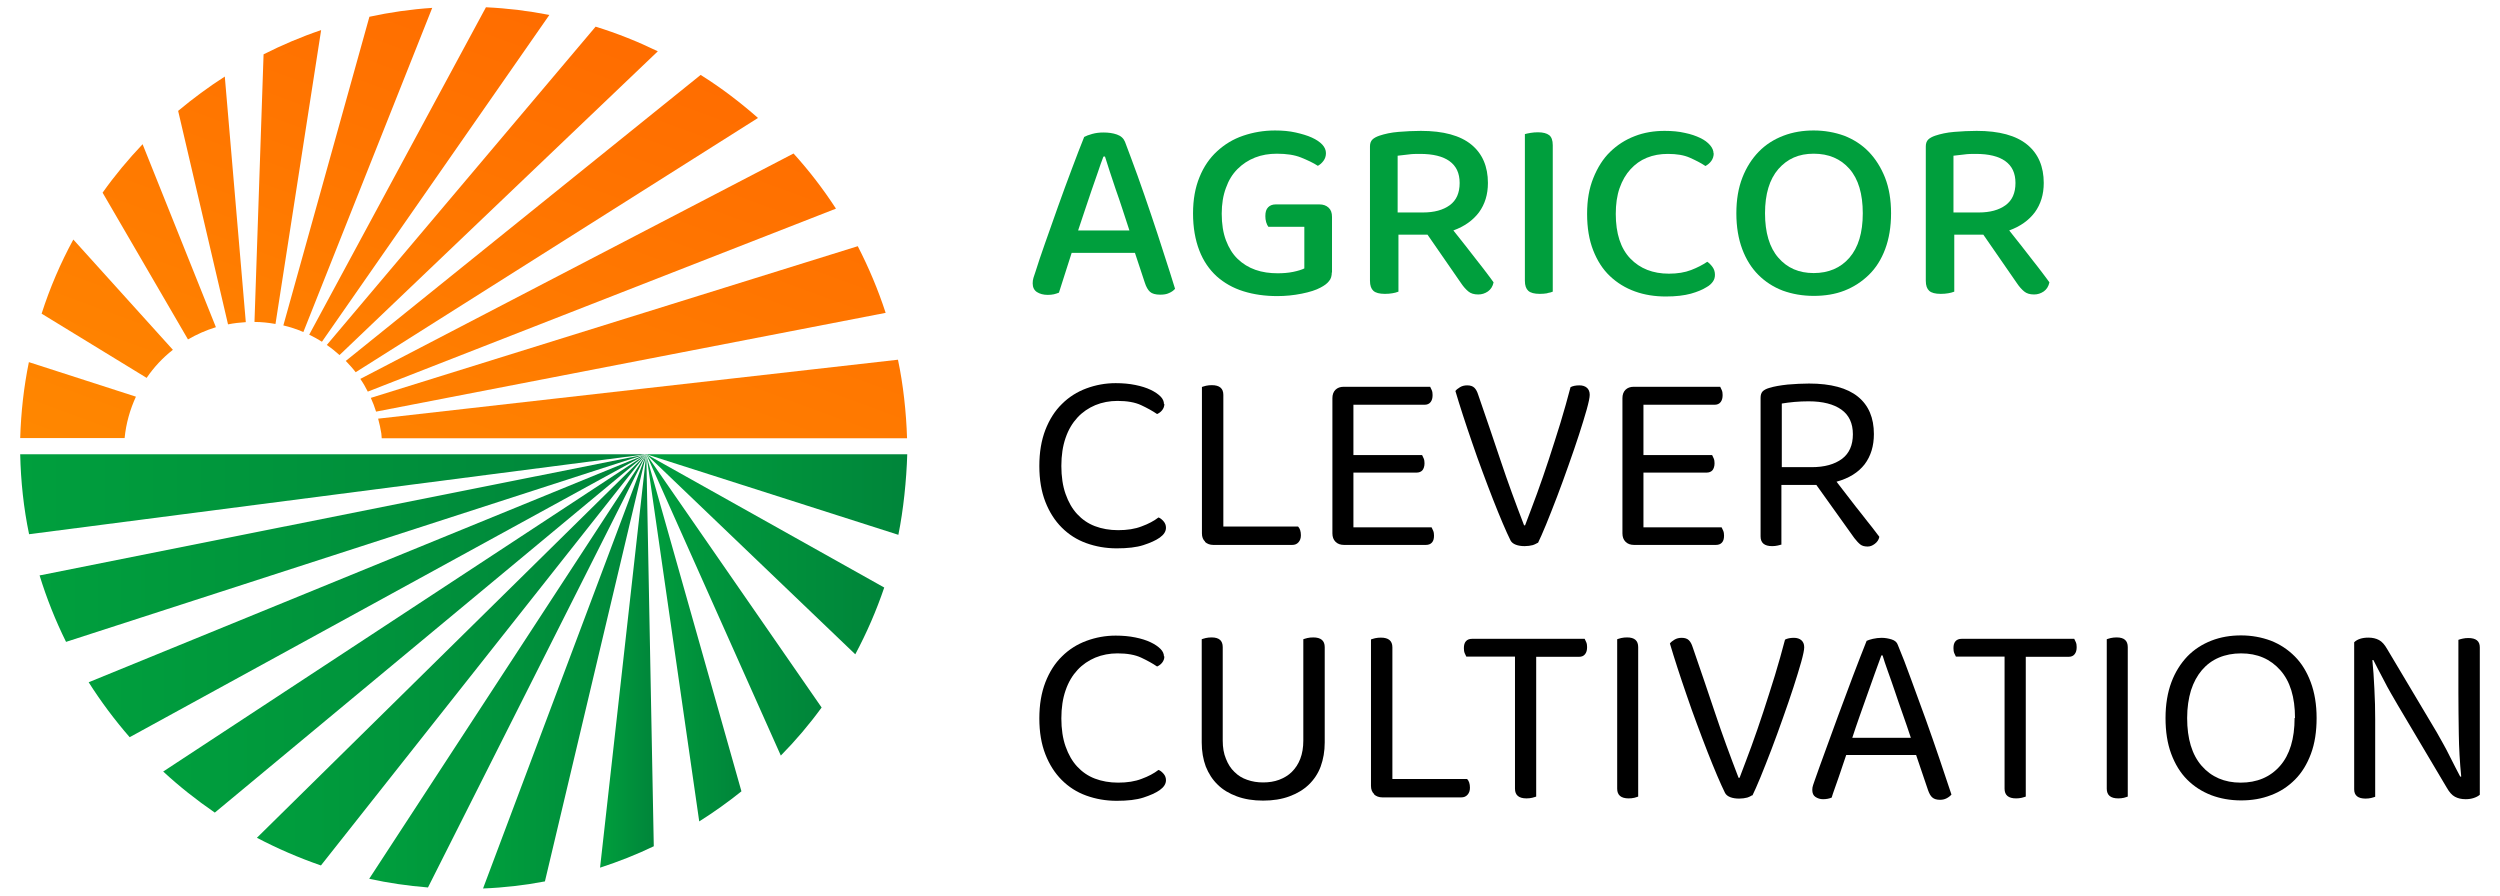 <?xml version="1.0" encoding="UTF-8"?>
<svg id="Layer_1" xmlns="http://www.w3.org/2000/svg" xmlns:xlink="http://www.w3.org/1999/xlink" version="1.1" viewBox="0 0 123.78 44.35">
  <!-- Generator: Adobe Illustrator 29.4.0, SVG Export Plug-In . SVG Version: 2.1.0 Build 49)  -->
  <defs>
    <style>
      .st0 {
        fill: url(#linear-gradient2);
      }

      .st1 {
        fill: url(#linear-gradient1);
      }

      .st2 {
        fill: url(#linear-gradient9);
      }

      .st3 {
        fill: url(#linear-gradient3);
      }

      .st4 {
        fill: url(#linear-gradient6);
      }

      .st5 {
        fill: url(#linear-gradient8);
      }

      .st6 {
        fill: url(#linear-gradient7);
      }

      .st7 {
        fill: url(#linear-gradient5);
      }

      .st8 {
        fill: url(#linear-gradient4);
      }

      .st9 {
        fill: url(#linear-gradient18);
      }

      .st10 {
        fill: url(#linear-gradient13);
      }

      .st11 {
        fill: url(#linear-gradient12);
      }

      .st12 {
        fill: url(#linear-gradient15);
      }

      .st13 {
        fill: url(#linear-gradient16);
      }

      .st14 {
        fill: url(#linear-gradient11);
      }

      .st15 {
        fill: url(#linear-gradient10);
      }

      .st16 {
        fill: url(#linear-gradient17);
      }

      .st17 {
        fill: url(#linear-gradient14);
      }

      .st18 {
        fill: url(#linear-gradient19);
      }

      .st19 {
        fill: url(#linear-gradient23);
      }

      .st20 {
        fill: url(#linear-gradient22);
      }

      .st21 {
        fill: url(#linear-gradient21);
      }

      .st22 {
        fill: url(#linear-gradient20);
      }

      .st23 {
        fill: url(#linear-gradient);
      }

      .st24 {
        fill: #009f3d;
      }
    </style>
    <linearGradient id="linear-gradient" x1="1" y1="24.46" x2="32" y2="24.46" gradientUnits="userSpaceOnUse">
      <stop offset="0" stop-color="#009f3d"/>
      <stop offset="1" stop-color="#00853a"/>
    </linearGradient>
    <linearGradient id="linear-gradient1" x1="32" y1="27.44" x2="43.78" y2="27.44" xlink:href="#linear-gradient"/>
    <linearGradient id="linear-gradient2" x1="32" y1="29.95" x2="40.68" y2="29.95" xlink:href="#linear-gradient"/>
    <linearGradient id="linear-gradient3" x1="32" y1="31.58" x2="36.72" y2="31.58" xlink:href="#linear-gradient"/>
    <linearGradient id="linear-gradient4" x1="29.71" y1="32.72" x2="32.37" y2="32.72" xlink:href="#linear-gradient"/>
    <linearGradient id="linear-gradient5" x1="23.92" y1="33.24" y2="33.24" xlink:href="#linear-gradient"/>
    <linearGradient id="linear-gradient6" x1="18.28" y1="33.21" y2="33.21" xlink:href="#linear-gradient"/>
    <linearGradient id="linear-gradient7" x1="12.73" y1="32.67" y2="32.67" xlink:href="#linear-gradient"/>
    <linearGradient id="linear-gradient8" x1="8.08" y1="31.36" y2="31.36" xlink:href="#linear-gradient"/>
    <linearGradient id="linear-gradient9" x1="4.39" y1="29.49" y2="29.49" xlink:href="#linear-gradient"/>
    <linearGradient id="linear-gradient10" x1="1.96" y1="27.14" y2="27.14" xlink:href="#linear-gradient"/>
    <linearGradient id="linear-gradient11" x1="32" y1="24.49" x2="44.92" y2="24.49" xlink:href="#linear-gradient"/>
    <linearGradient id="linear-gradient12" x1="-4.83" y1="43.26" x2="16.38" y2="-14.36" gradientUnits="userSpaceOnUse">
      <stop offset="0" stop-color="#ff9c00"/>
      <stop offset="1" stop-color="#ff6300"/>
    </linearGradient>
    <linearGradient id="linear-gradient13" x1="-4.6" y1="43.34" x2="16.6" y2="-14.28" xlink:href="#linear-gradient12"/>
    <linearGradient id="linear-gradient14" x1="-3.48" y1="43.76" x2="17.72" y2="-13.87" xlink:href="#linear-gradient12"/>
    <linearGradient id="linear-gradient15" x1="-1.88" y1="44.34" x2="19.32" y2="-13.28" xlink:href="#linear-gradient12"/>
    <linearGradient id="linear-gradient16" x1=".2" y1="45.11" x2="21.4" y2="-12.51" xlink:href="#linear-gradient12"/>
    <linearGradient id="linear-gradient17" x1="3.08" y1="46.17" x2="24.28" y2="-11.45" xlink:href="#linear-gradient12"/>
    <linearGradient id="linear-gradient18" x1="6.94" y1="47.59" x2="28.14" y2="-10.03" xlink:href="#linear-gradient12"/>
    <linearGradient id="linear-gradient19" x1="10.05" y1="48.73" x2="31.25" y2="-8.89" xlink:href="#linear-gradient12"/>
    <linearGradient id="linear-gradient20" x1="13.31" y1="49.93" x2="34.51" y2="-7.69" xlink:href="#linear-gradient12"/>
    <linearGradient id="linear-gradient21" x1="16.2" y1="51" x2="37.4" y2="-6.62" xlink:href="#linear-gradient12"/>
    <linearGradient id="linear-gradient22" x1="18.51" y1="51.84" x2="39.71" y2="-5.78" xlink:href="#linear-gradient12"/>
    <linearGradient id="linear-gradient23" x1="20.31" y1="52.51" x2="41.51" y2="-5.11" xlink:href="#linear-gradient12"/>
  </defs>
  <g>
    <g>
      <path class="st23" d="M32,22.49H1c.03,1.34.17,2.67.44,3.96l30.56-3.96Z"/>
      <path class="st1" d="M42.35,32.39c.56-1.05,1.04-2.15,1.43-3.3l-11.78-6.6,10.34,9.9Z"/>
      <path class="st0" d="M38.66,37.41c.73-.74,1.41-1.54,2.02-2.38l-8.68-12.54,6.66,14.92Z"/>
      <path class="st3" d="M32,22.49l2.62,18.18c.73-.46,1.43-.96,2.09-1.49l-4.72-16.68Z"/>
      <path class="st8" d="M32,22.49l-2.29,20.47c.92-.3,1.81-.65,2.66-1.06l-.37-19.41Z"/>
      <path class="st7" d="M23.92,43.99c1.04-.04,2.06-.16,3.06-.35l5.02-21.16-8.08,21.5Z"/>
      <path class="st4" d="M18.28,43.51c.95.21,1.92.35,2.91.43l10.81-21.45-13.72,21.02Z"/>
      <path class="st6" d="M32,22.49l-19.28,18.99c1.01.53,2.07.99,3.17,1.37l16.1-20.36Z"/>
      <path class="st5" d="M10.64,40.23l21.36-17.74-23.92,15.71c.8.74,1.65,1.41,2.55,2.03Z"/>
      <path class="st2" d="M32,22.49l-27.61,11.29c.61.96,1.29,1.87,2.03,2.72l25.58-14.01Z"/>
      <path class="st15" d="M32,22.49L1.96,28.49c.35,1.14.79,2.24,1.31,3.29l28.73-9.3Z"/>
      <path class="st14" d="M44.48,26.48c.25-1.24.4-2.69.44-3.99h-12.92"/>
    </g>
    <g>
      <path class="st11" d="M6.17,21.69c.07-.73.27-1.42.56-2.05l-5.3-1.71c-.25,1.22-.39,2.47-.43,3.76h5.16Z"/>
      <path class="st10" d="M7.26,18.71c.36-.53.8-1,1.3-1.39l-4.93-5.46c-.63,1.16-1.16,2.39-1.57,3.67l5.2,3.18Z"/>
      <path class="st17" d="M9.3,16.81c.43-.25.9-.46,1.39-.61l-3.63-9.06c-.71.75-1.38,1.55-1.98,2.4l4.23,7.27Z"/>
      <path class="st12" d="M11.29,16.06c.29-.06.58-.09.88-.11l-1.04-12.16c-.81.52-1.58,1.09-2.31,1.7l2.47,10.57Z"/>
      <path class="st13" d="M12.6,15.94c.35,0,.7.04,1.04.1L15.9,1.49c-.98.33-1.94.74-2.85,1.2l-.45,13.25Z"/>
      <path class="st16" d="M14.02,16.11c.34.08.68.19,1,.33L21.4.39c-1.06.07-2.1.22-3.11.44l-4.26,15.28Z"/>
      <path class="st9" d="M15.31,16.57c.22.11.43.22.63.35L27.2.74c-1.02-.2-2.07-.33-3.14-.38l-8.75,16.21Z"/>
      <path class="st18" d="M16.18,17.08c.22.15.43.32.63.5l15.76-15.04c-.99-.48-2.01-.89-3.08-1.22l-13.31,15.76Z"/>
      <path class="st22" d="M17.12,17.87c.17.18.34.36.49.56l19.92-12.59c-.89-.78-1.83-1.5-2.84-2.13l-17.57,14.16Z"/>
      <path class="st21" d="M17.84,18.76c.14.2.26.41.37.63l23.18-9.06c-.63-.97-1.33-1.88-2.1-2.73l-21.45,11.16Z"/>
      <path class="st20" d="M18.36,19.7c.1.22.19.45.26.68l25.23-4.89c-.37-1.14-.84-2.25-1.38-3.3l-24.11,7.51Z"/>
      <path class="st19" d="M18.72,20.72c.07.27.12.48.16.74,0,.07.02.15.02.24h26.01c-.04-1.29-.19-2.67-.45-3.89l-25.75,2.92Z"/>
    </g>
  </g>
  <g>
    <path class="st24" d="M56.21,12.52h-3.15l-.63,1.97c-.08.03-.16.06-.25.08-.09.02-.19.03-.31.03-.21,0-.39-.05-.53-.14-.14-.09-.21-.24-.21-.43,0-.09.01-.19.04-.28.03-.09.06-.19.1-.3.11-.36.27-.83.47-1.4.2-.57.42-1.18.64-1.81s.46-1.26.69-1.88c.23-.61.43-1.14.61-1.58.09-.05.22-.1.4-.15.18-.05.37-.07.55-.07.25,0,.47.03.67.1.2.07.33.19.4.36.19.49.39,1.05.62,1.67.22.62.45,1.27.67,1.93.22.66.44,1.31.64,1.95.21.64.39,1.21.55,1.73-.08.09-.18.16-.3.21-.12.06-.27.08-.44.08-.23,0-.4-.05-.5-.14-.1-.09-.19-.24-.26-.46l-.49-1.48ZM54.63,7.76c-.09.23-.18.49-.28.79-.1.29-.21.6-.32.92s-.22.65-.33.98c-.11.33-.22.65-.32.96h2.54c-.11-.34-.23-.69-.34-1.04s-.23-.68-.34-1-.21-.62-.3-.9c-.09-.28-.17-.52-.23-.72h-.06Z"/>
    <path class="st24" d="M65.94,13.48c0,.18-.04.33-.14.44-.09.12-.23.22-.42.32-.22.12-.53.22-.93.3-.4.08-.8.12-1.21.12-.61,0-1.17-.08-1.68-.24-.51-.16-.95-.41-1.32-.74-.37-.34-.66-.76-.86-1.28s-.31-1.13-.31-1.83.11-1.29.32-1.8c.21-.52.5-.94.87-1.28.37-.34.79-.6,1.29-.77s1.02-.26,1.58-.26c.37,0,.71.03,1.02.1s.58.15.8.25.4.22.52.35c.12.13.18.27.18.42s-.04.27-.12.38c-.08.11-.17.19-.28.25-.23-.15-.51-.28-.83-.41s-.72-.19-1.2-.19c-.39,0-.75.06-1.08.19s-.62.32-.87.57c-.25.25-.44.56-.57.93-.14.37-.21.8-.21,1.28,0,.51.07.95.21,1.32s.33.68.58.92.54.42.88.54c.34.12.71.17,1.1.17.27,0,.53-.02.77-.07.24-.05.43-.11.55-.17v-2.06h-1.78c-.04-.05-.08-.13-.11-.23-.03-.1-.04-.2-.04-.3,0-.2.04-.34.14-.44.09-.09.21-.14.37-.14h2.17c.18,0,.33.05.45.16.12.11.17.26.17.46v2.76Z"/>
    <path class="st24" d="M69.21,14.45c-.07.03-.16.05-.27.07-.11.02-.24.03-.37.03-.27,0-.46-.05-.57-.15s-.17-.26-.17-.5v-6.65c0-.15.04-.26.12-.34.08-.08.2-.14.34-.19.27-.09.58-.16.95-.19.37-.03.74-.05,1.11-.05,1.12,0,1.95.23,2.5.68s.82,1.09.82,1.9c0,.57-.15,1.05-.44,1.45-.3.4-.72.7-1.27.9.21.26.41.51.61.77.2.25.38.49.56.72.18.23.34.43.48.62s.26.34.34.46c-.04.2-.14.35-.28.45-.15.1-.3.15-.48.15-.21,0-.37-.05-.49-.15-.12-.1-.24-.23-.36-.41l-1.66-2.4h-1.44v2.82ZM70.45,10.52c.56,0,1-.12,1.33-.36.33-.24.49-.61.49-1.1s-.17-.84-.5-1.08-.82-.36-1.46-.36c-.2,0-.39,0-.59.03-.19.02-.37.04-.52.06v2.81h1.25Z"/>
    <path class="st24" d="M76.61,14.52c-.12.02-.24.03-.37.03-.27,0-.46-.05-.57-.15s-.17-.26-.17-.5v-7.26c.07-.02.16-.04.28-.06.12-.02.24-.03.37-.03.25,0,.43.05.55.14.12.09.18.26.18.5v7.25c-.06.03-.15.05-.26.07Z"/>
    <path class="st24" d="M84.85,7.58c0,.15-.04.28-.12.39-.08.11-.18.19-.29.25-.22-.15-.48-.28-.77-.41s-.65-.19-1.09-.19c-.38,0-.72.06-1.04.19s-.58.32-.81.57c-.23.25-.41.56-.54.93s-.19.8-.19,1.28c0,.97.24,1.71.72,2.21.48.5,1.12.75,1.91.75.42,0,.79-.06,1.1-.18.31-.12.58-.26.8-.41.09.06.18.15.26.26.08.11.12.24.12.39,0,.12-.03.23-.1.33s-.17.2-.32.28c-.19.12-.45.23-.77.32-.33.09-.74.14-1.24.14-.55,0-1.06-.08-1.53-.25s-.88-.42-1.24-.76-.63-.77-.83-1.28-.3-1.11-.3-1.8.1-1.26.31-1.78c.21-.52.48-.95.83-1.29.35-.34.75-.6,1.22-.78.46-.18.96-.26,1.48-.26.37,0,.7.03,1,.1.3.06.55.15.76.25.21.1.37.22.49.36.12.14.17.28.17.41Z"/>
    <path class="st24" d="M93.63,10.56c0,.67-.1,1.26-.29,1.77-.19.51-.46.94-.81,1.28s-.75.6-1.21.78c-.46.18-.97.26-1.52.26s-1.06-.09-1.53-.26c-.47-.18-.87-.44-1.21-.78-.34-.34-.61-.77-.8-1.28-.19-.51-.29-1.1-.29-1.77s.1-1.26.3-1.77c.2-.51.47-.93.81-1.28s.75-.61,1.22-.79c.47-.18.97-.26,1.5-.26s1.04.09,1.51.26c.46.18.87.44,1.21.79s.61.78.81,1.28c.2.51.3,1.1.3,1.77ZM92.23,10.56c0-.96-.22-1.7-.66-2.2s-1.03-.75-1.77-.75-1.3.25-1.75.76c-.44.51-.66,1.24-.66,2.19s.22,1.7.66,2.2c.44.51,1.02.76,1.75.76s1.33-.25,1.77-.76c.44-.51.66-1.24.66-2.2Z"/>
    <path class="st24" d="M96.73,14.45c-.07.03-.16.05-.27.07-.11.02-.24.03-.37.03-.27,0-.46-.05-.57-.15s-.17-.26-.17-.5v-6.65c0-.15.04-.26.12-.34.08-.08.2-.14.34-.19.27-.09.58-.16.95-.19.37-.03.74-.05,1.11-.05,1.12,0,1.95.23,2.5.68s.82,1.09.82,1.9c0,.57-.15,1.05-.44,1.45-.3.4-.72.7-1.27.9.21.26.41.51.61.77.2.25.38.49.56.72.18.23.34.43.48.62s.26.34.34.46c-.04.2-.14.35-.28.45-.15.1-.3.15-.48.15-.21,0-.37-.05-.49-.15-.12-.1-.24-.23-.36-.41l-1.66-2.4h-1.44v2.82ZM97.97,10.52c.56,0,1-.12,1.33-.36.33-.24.49-.61.49-1.1s-.17-.84-.5-1.08-.82-.36-1.46-.36c-.2,0-.39,0-.59.03-.19.02-.37.04-.52.06v2.81h1.25Z"/>
    <path d="M57.65,20c0,.12-.04.22-.11.31-.07.09-.16.15-.25.19-.22-.15-.49-.3-.79-.44-.3-.14-.69-.21-1.17-.21-.39,0-.76.07-1.1.21-.33.14-.63.34-.88.61-.25.27-.45.6-.59,1.01-.14.4-.21.87-.21,1.39s.07,1,.21,1.39c.14.4.33.73.57.99.25.27.54.47.88.6s.73.2,1.15.2c.45,0,.84-.06,1.17-.19.33-.12.61-.27.83-.44.09.03.17.1.25.19.08.09.12.2.12.32,0,.18-.1.34-.31.49-.2.14-.47.26-.81.37-.34.11-.78.16-1.32.16s-1.04-.09-1.51-.26-.87-.43-1.21-.77c-.34-.34-.61-.76-.81-1.27-.2-.51-.3-1.1-.3-1.78s.1-1.27.3-1.79c.2-.51.47-.94.82-1.28.34-.34.75-.6,1.21-.77s.94-.26,1.45-.26c.35,0,.68.03.97.09.3.06.55.14.76.24s.37.21.49.33c.12.12.17.25.17.37Z"/>
    <path d="M59.67,26.82c-.11-.1-.16-.24-.16-.41v-7.25s.11-.04.2-.06c.09-.02.19-.03.29-.03.38,0,.57.16.57.48v6.52h3.7c.09.09.14.24.14.43,0,.15-.04.26-.12.35s-.18.13-.31.13h-3.91c-.16,0-.3-.05-.41-.15Z"/>
    <path d="M66.12,26.82c-.1-.1-.15-.24-.15-.41v-6.7c0-.17.05-.31.15-.41.1-.1.24-.15.41-.15h4.28s.05.1.08.17c.03.07.04.15.04.24,0,.15-.03.26-.1.35-.07.09-.17.13-.3.13h-3.52v2.49h3.4s.05.1.08.17c.03.07.04.15.04.24,0,.15-.04.26-.1.34-.07.08-.17.12-.3.12h-3.12v2.71h3.87s.05.1.08.17c.03.07.04.15.04.24,0,.15-.03.26-.1.34-.07.08-.17.12-.3.12h-4.06c-.17,0-.31-.05-.41-.15Z"/>
    <path d="M76.14,26.87s-.12.08-.25.12c-.12.03-.25.05-.4.05-.16,0-.31-.02-.44-.07-.13-.05-.21-.12-.26-.21-.11-.22-.24-.51-.39-.86-.15-.35-.31-.75-.48-1.18s-.34-.89-.52-1.37c-.18-.48-.35-.96-.51-1.43-.16-.47-.32-.93-.46-1.37s-.27-.84-.37-1.19c.05-.07.13-.13.23-.19s.22-.09.35-.09c.16,0,.28.04.36.12s.14.19.19.35c.39,1.13.76,2.21,1.11,3.26.35,1.05.74,2.11,1.16,3.2h.05c.19-.49.38-1.01.59-1.57.2-.55.4-1.13.59-1.71s.38-1.18.57-1.79c.18-.6.35-1.19.5-1.77.11-.06.26-.09.44-.09.15,0,.28.04.37.12.09.08.14.19.14.35,0,.13-.05.37-.15.73-.1.36-.23.77-.38,1.24-.15.47-.33.98-.52,1.52s-.38,1.06-.57,1.56c-.19.5-.37.95-.54,1.37s-.31.72-.41.93Z"/>
    <path d="M80.48,26.82c-.1-.1-.15-.24-.15-.41v-6.7c0-.17.05-.31.15-.41.1-.1.24-.15.41-.15h4.28s.05.1.08.17c.03.07.04.15.04.24,0,.15-.03.26-.1.35-.07.09-.17.13-.3.13h-3.52v2.49h3.4s.05.1.08.17c.03.07.04.15.04.24,0,.15-.04.26-.1.34-.07.08-.17.12-.3.12h-3.12v2.71h3.87s.05.1.08.17c.03.07.04.15.04.24,0,.15-.03.26-.1.34-.07.08-.17.12-.3.12h-4.06c-.17,0-.31-.05-.41-.15Z"/>
    <path d="M88.23,26.95c-.05.02-.12.04-.21.06s-.18.03-.28.03c-.38,0-.57-.16-.57-.48v-6.86c0-.14.03-.24.1-.32.07-.07.18-.13.32-.17.25-.08.56-.13.92-.17.37-.03.72-.05,1.06-.05,1.08,0,1.89.22,2.42.65.53.43.79,1.05.79,1.85,0,.59-.15,1.09-.46,1.5-.31.4-.77.69-1.39.86.21.28.43.55.64.83s.42.54.61.78c.19.25.37.47.52.66.15.2.27.35.35.46-.03.15-.11.26-.23.35s-.23.13-.35.13c-.15,0-.27-.03-.36-.1-.09-.07-.19-.18-.3-.32l-1.88-2.63h-1.73v2.94ZM89.7,23.13c.64,0,1.13-.14,1.5-.41.36-.27.54-.68.54-1.22s-.19-.95-.57-1.22c-.38-.27-.92-.41-1.62-.41-.23,0-.47.01-.7.03s-.45.05-.63.08v3.15h1.48Z"/>
    <path d="M57.65,32.5c0,.12-.04.22-.11.31-.07.09-.16.15-.25.19-.22-.15-.49-.3-.79-.44-.3-.14-.69-.21-1.17-.21-.39,0-.76.07-1.1.21-.33.14-.63.34-.88.61-.25.27-.45.6-.59,1.01-.14.4-.21.87-.21,1.39s.07,1,.21,1.39c.14.4.33.73.57.99.25.27.54.47.88.6s.73.2,1.15.2c.45,0,.84-.06,1.17-.19.33-.12.61-.27.83-.44.09.03.17.1.25.19.08.09.12.2.12.32,0,.18-.1.34-.31.49-.2.14-.47.26-.81.37-.34.11-.78.16-1.32.16s-1.04-.09-1.51-.26-.87-.43-1.21-.77c-.34-.34-.61-.76-.81-1.27-.2-.51-.3-1.1-.3-1.78s.1-1.27.3-1.79c.2-.51.47-.94.82-1.28.34-.34.75-.6,1.21-.77s.94-.26,1.45-.26c.35,0,.68.03.97.09.3.06.55.14.76.24s.37.21.49.33c.12.12.17.25.17.37Z"/>
    <path d="M65.39,37.95c-.13.35-.33.65-.59.9-.26.25-.58.44-.96.58-.38.14-.81.21-1.3.21s-.92-.07-1.3-.21c-.38-.14-.7-.33-.95-.58-.26-.25-.45-.55-.59-.9-.13-.35-.2-.75-.2-1.19v-5.11s.11-.04.2-.06c.09-.02.19-.03.29-.03.37,0,.55.16.55.48v4.63c0,.34.05.64.16.9.1.26.24.48.42.65.18.18.39.31.63.39.25.09.51.13.79.13s.55-.04.79-.13c.24-.09.46-.22.63-.39.18-.18.32-.39.42-.65.1-.26.15-.56.15-.9v-5.02s.11-.04.2-.06c.09-.02.19-.03.29-.03.38,0,.57.16.57.48v4.72c0,.44-.07.83-.2,1.19Z"/>
    <path d="M68.04,39.32c-.11-.1-.16-.24-.16-.41v-7.25s.11-.04.2-.06c.09-.02.19-.03.29-.03.38,0,.57.16.57.48v6.52h3.7c.09.09.14.24.14.43,0,.15-.04.26-.12.35s-.18.13-.31.13h-3.91c-.16,0-.3-.05-.41-.15Z"/>
    <path d="M76.06,32.52v6.92s-.11.04-.2.06c-.09.02-.18.03-.28.03-.38,0-.57-.16-.57-.48v-6.54h-2.41s-.05-.1-.08-.17c-.03-.07-.04-.16-.04-.25,0-.15.03-.26.1-.34.07-.08.17-.12.3-.12h5.58s.05.1.08.17c.03.07.04.15.04.24,0,.15-.03.26-.1.35-.07.09-.17.13-.3.13h-2.13Z"/>
    <path d="M80.92,39.5c-.09.02-.18.03-.28.03-.38,0-.57-.16-.57-.48v-7.4s.11-.04.2-.06c.09-.02.19-.03.29-.03.37,0,.55.16.55.48v7.4s-.11.04-.19.06Z"/>
    <path d="M86.76,39.37s-.12.08-.25.12c-.12.03-.25.05-.4.05-.16,0-.31-.02-.44-.07-.13-.05-.21-.12-.26-.21-.11-.22-.24-.51-.39-.86-.15-.35-.31-.75-.48-1.18s-.34-.89-.52-1.37c-.18-.48-.35-.96-.51-1.43-.16-.47-.32-.93-.46-1.37s-.27-.84-.37-1.19c.05-.07.13-.13.23-.19s.22-.09.35-.09c.16,0,.28.04.36.12s.14.19.19.35c.39,1.13.76,2.21,1.11,3.26.35,1.05.74,2.11,1.16,3.2h.05c.19-.49.38-1.01.59-1.57.2-.55.4-1.13.59-1.71s.38-1.18.57-1.79c.18-.6.35-1.19.5-1.77.11-.06.26-.09.44-.09.15,0,.28.04.37.12.09.08.14.19.14.35,0,.13-.05.37-.15.73-.1.36-.23.77-.38,1.24-.15.47-.33.98-.52,1.52s-.38,1.06-.57,1.56c-.19.5-.37.95-.54,1.37s-.31.72-.41.93Z"/>
    <path d="M94.87,37.38h-3.46c-.06.17-.12.36-.19.56-.07.2-.13.4-.2.59s-.13.37-.19.54c-.06.17-.11.31-.14.42-.12.05-.26.08-.43.08-.14,0-.26-.04-.37-.11-.11-.07-.16-.19-.16-.35,0-.08.01-.16.04-.24.03-.08.06-.17.09-.26.13-.36.29-.83.5-1.39s.42-1.17.66-1.81c.24-.64.48-1.28.72-1.93.25-.65.47-1.23.68-1.75.07-.03.17-.07.31-.1.14-.03.28-.05.43-.05.17,0,.34.03.5.08.16.05.26.14.3.26.21.5.43,1.07.66,1.71s.47,1.3.72,1.97c.24.67.47,1.33.69,1.98.22.65.42,1.24.59,1.76-.07.08-.15.14-.25.19s-.2.07-.32.07c-.16,0-.29-.04-.37-.11-.09-.07-.16-.2-.22-.37l-.58-1.71ZM93.15,32.45c-.09.26-.2.55-.32.88-.12.33-.24.68-.37,1.04-.13.36-.26.73-.39,1.1s-.25.72-.36,1.06h2.9c-.13-.39-.26-.78-.4-1.17s-.27-.77-.39-1.13c-.12-.36-.24-.69-.35-1s-.2-.57-.26-.78h-.05Z"/>
    <path d="M100.3,32.52v6.92s-.11.04-.2.06c-.09.02-.18.03-.28.03-.38,0-.57-.16-.57-.48v-6.54h-2.41s-.05-.1-.08-.17c-.03-.07-.04-.16-.04-.25,0-.15.03-.26.1-.34.07-.08.17-.12.3-.12h5.58s.05.1.08.17c.03.07.04.15.04.24,0,.15-.03.26-.1.35-.07.09-.17.13-.3.13h-2.13Z"/>
    <path d="M105.16,39.5c-.09.02-.18.03-.28.03-.38,0-.57-.16-.57-.48v-7.4s.11-.04.2-.06c.09-.02.19-.03.29-.03.37,0,.55.16.55.48v7.4s-.11.04-.19.06Z"/>
    <path d="M114.7,35.55c0,.67-.09,1.26-.28,1.77-.19.51-.45.94-.79,1.28-.34.34-.73.6-1.19.77-.46.18-.95.26-1.48.26s-1.03-.09-1.48-.26c-.46-.18-.85-.43-1.19-.77-.34-.34-.6-.77-.79-1.28-.19-.51-.28-1.1-.28-1.77s.1-1.26.29-1.77c.19-.51.46-.93.79-1.28.33-.34.73-.6,1.19-.78.46-.18.95-.26,1.47-.26s1.01.09,1.47.26c.46.18.85.44,1.19.78.34.34.6.77.79,1.28.19.51.29,1.1.29,1.77ZM113.63,35.55c0-1.03-.24-1.82-.73-2.37-.49-.55-1.13-.83-1.94-.83-.4,0-.77.07-1.1.21-.33.14-.61.35-.84.62-.23.27-.41.6-.54,1-.12.4-.19.85-.19,1.37,0,1.03.24,1.82.72,2.37.48.55,1.13.83,1.93.83s1.46-.27,1.95-.83c.48-.55.72-1.34.72-2.37Z"/>
    <path d="M117.13,39.54c-.38,0-.57-.15-.57-.46v-7.28c.15-.15.39-.23.7-.23.21,0,.38.04.53.12.15.08.28.23.4.44l2.46,4.13c.1.18.21.37.32.57.11.2.22.4.32.61.1.2.2.39.29.57.09.18.17.32.23.44h.05c-.07-.71-.11-1.41-.12-2.11-.01-.7-.02-1.39-.02-2.06v-2.6c.05-.02.12-.04.21-.06s.18-.03.28-.03c.38,0,.57.15.57.46v7.3c-.08.07-.18.12-.3.16-.12.04-.25.06-.4.06-.21,0-.38-.04-.53-.12-.15-.08-.28-.23-.4-.44l-2.45-4.13c-.1-.17-.21-.36-.33-.57-.12-.21-.23-.41-.33-.61s-.21-.39-.3-.57c-.09-.18-.17-.33-.23-.45h-.05c.04.43.08.9.1,1.42.03.53.04,1.03.04,1.5v3.85s-.11.04-.2.06c-.09.02-.18.03-.28.03Z"/>
  </g>
</svg>